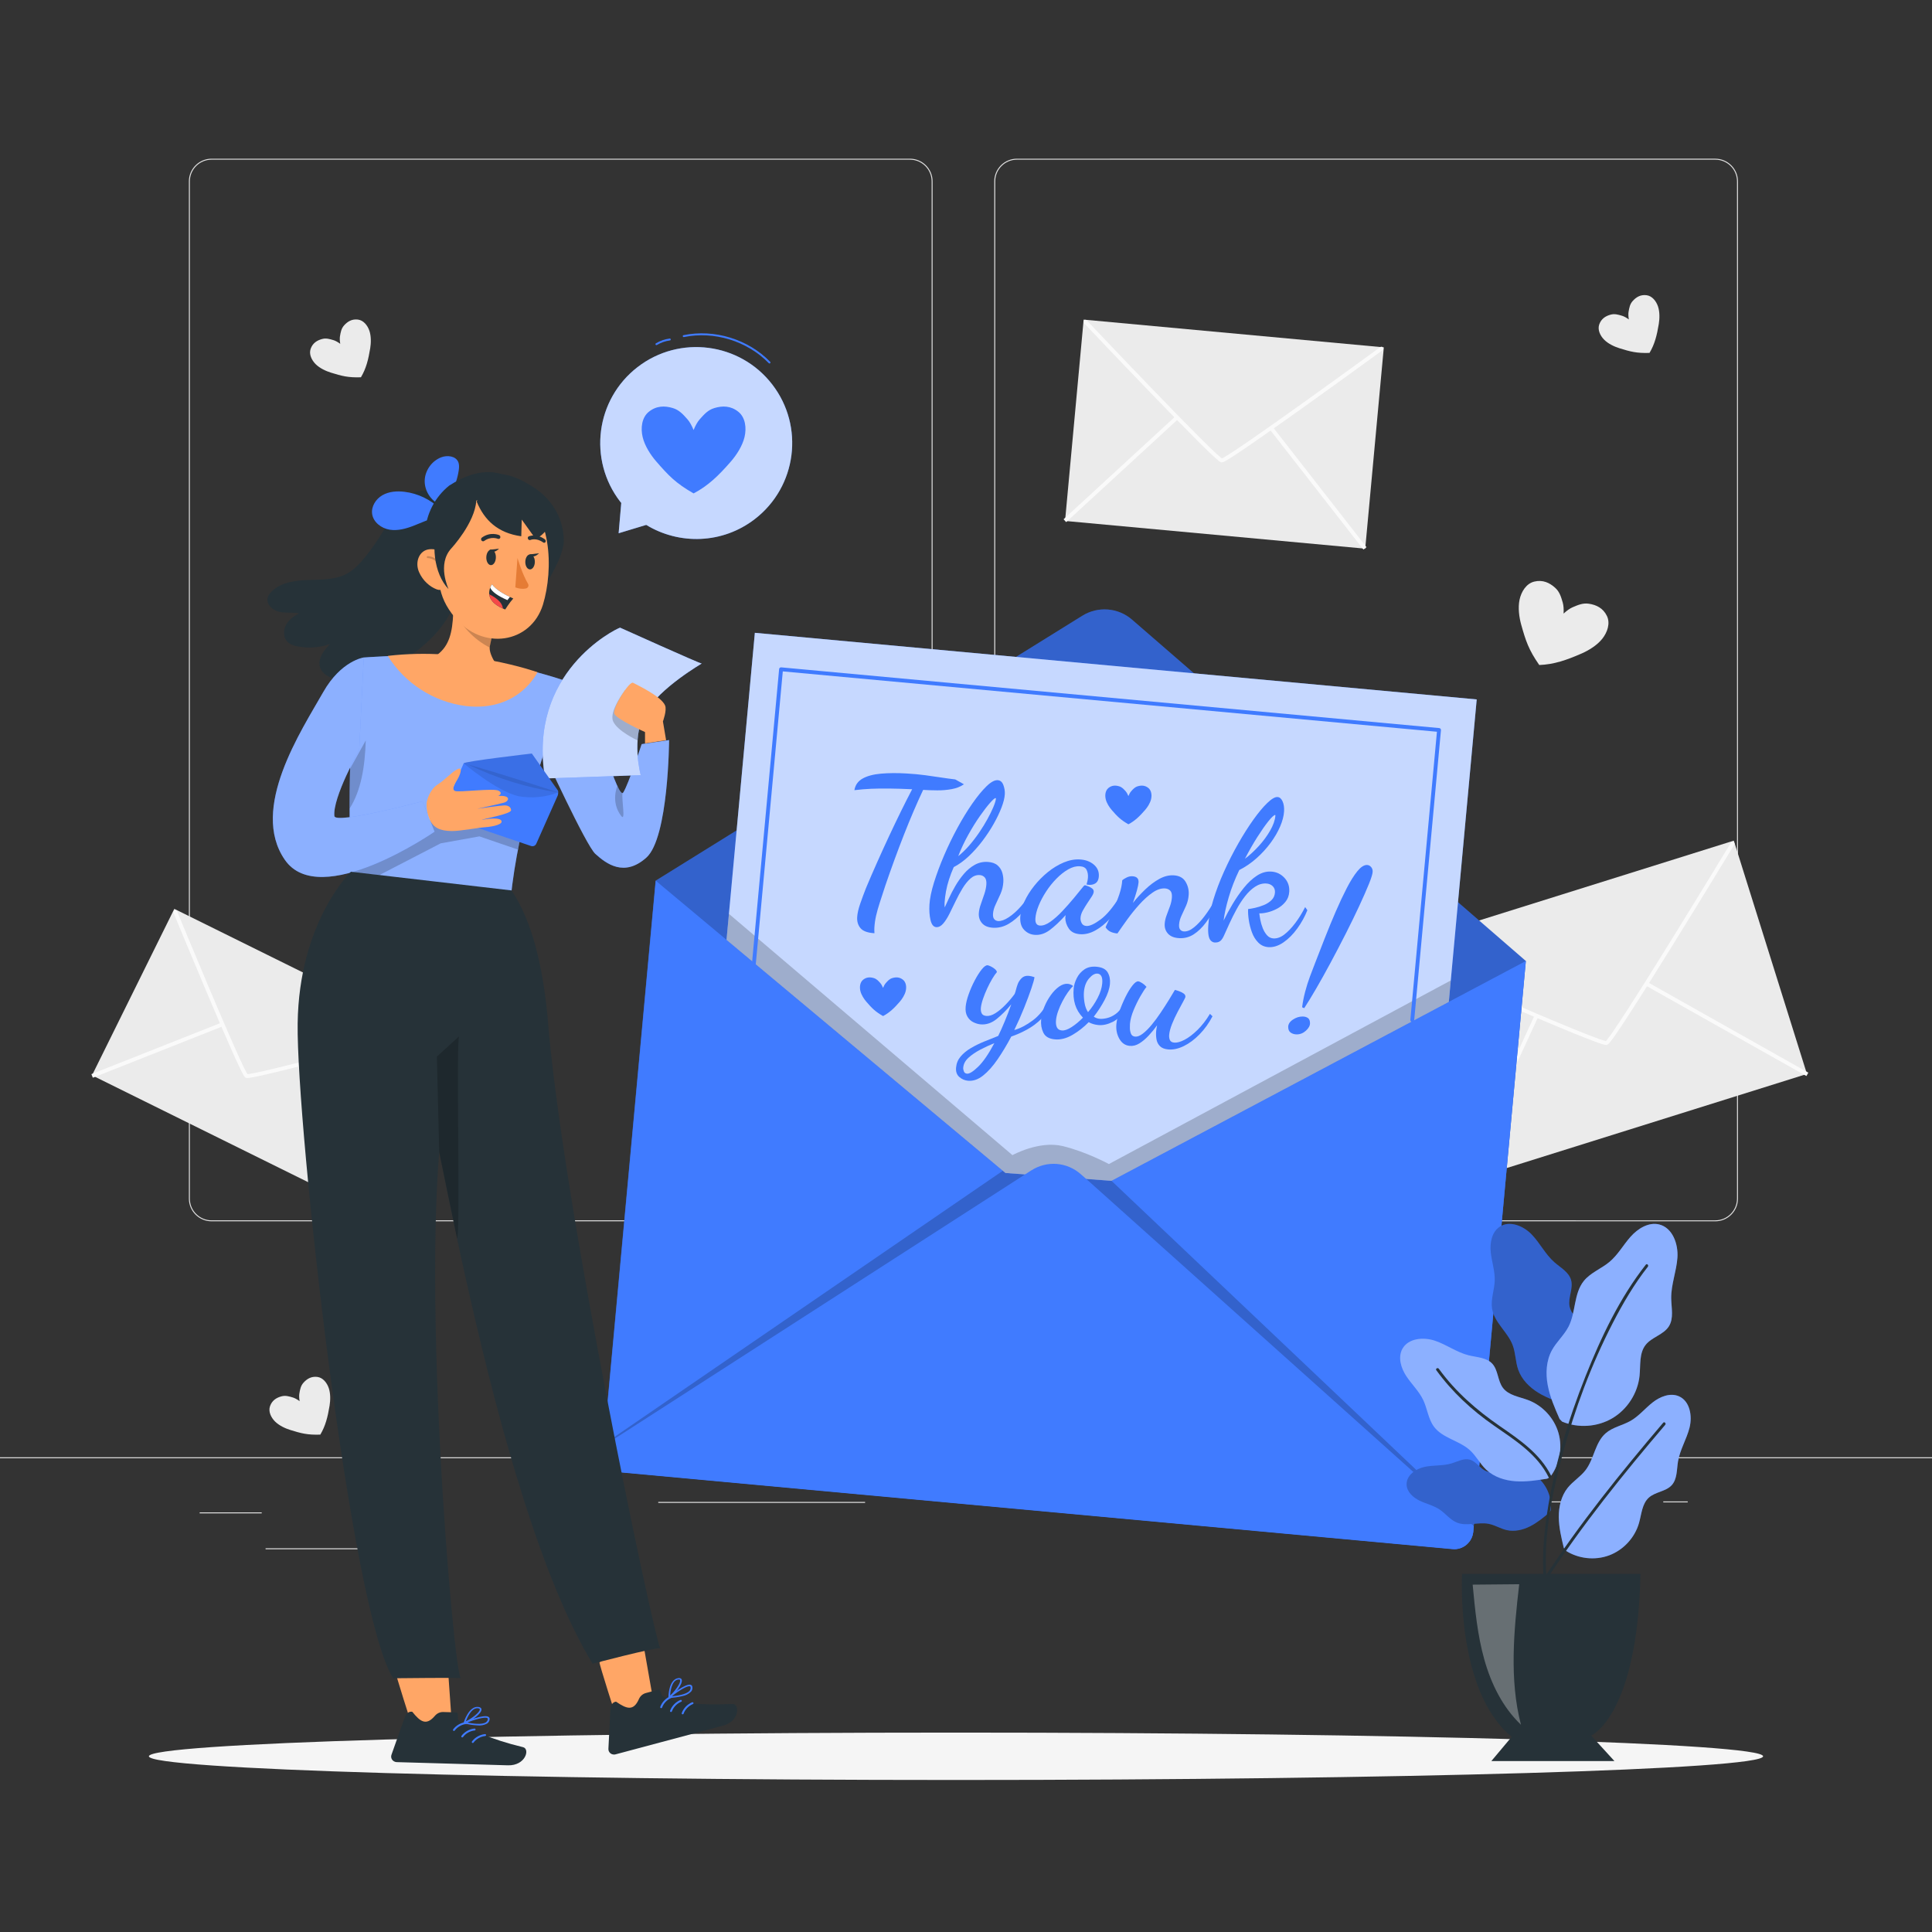 <?xml version="1.0" encoding="utf-8"?>
<!-- Generator: Adobe Illustrator 27.5.0, SVG Export Plug-In . SVG Version: 6.00 Build 0)  -->
<svg version="1.1" xmlns="http://www.w3.org/2000/svg" xmlns:xlink="http://www.w3.org/1999/xlink" x="0px" y="0px"
	 viewBox="0 0 500 500" style="enable-background:new 0 0 500 500;" xml:space="preserve">
<rect x="0" y="0" width="500" height="500" fill="#333333" stroke="none"/>
<g id="Background_complete">
	<g>
		<g>
			<g>
				<g>
					<g>
						<path style="fill:#E0E0E0;" d="M443.92,316.07H263.174c-3.232,0-5.862-2.63-5.862-5.862V46.935
							c0-3.232,2.63-5.862,5.862-5.862H443.92c3.232,0,5.862,2.629,5.862,5.862v263.273
							C449.783,313.44,447.153,316.07,443.92,316.07z M263.174,41.323c-3.095,0-5.612,2.518-5.612,5.612v263.273
							c0,3.095,2.518,5.612,5.612,5.612H443.92c3.095,0,5.612-2.518,5.612-5.612V46.935c0-3.094-2.518-5.612-5.612-5.612H263.174z"
							/>
					</g>
				</g>
				<g>
					<g>
						<path style="fill:#E0E0E0;" d="M235.493,316.07H54.746c-3.232,0-5.862-2.63-5.862-5.862V46.935
							c0-3.232,2.629-5.862,5.862-5.862h180.747c3.232,0,5.862,2.629,5.862,5.862v263.273
							C241.355,313.44,238.725,316.07,235.493,316.07z M54.746,41.323c-3.094,0-5.612,2.518-5.612,5.612v263.273
							c0,3.095,2.518,5.612,5.612,5.612h180.747c3.095,0,5.612-2.518,5.612-5.612V46.935c0-3.094-2.518-5.612-5.612-5.612H54.746z"
							/>
					</g>
				</g>
			</g>
			<g>
				<g>
					<rect x="0" y="377.14" style="fill:#E0E0E0;" width="500" height="0.25"/>
				</g>
			</g>
		</g>
		<rect x="51.672" y="391.404" style="fill:#E0E0E0;" width="16.06" height="0.25"/>
		<rect x="170.352" y="388.694" style="fill:#E0E0E0;" width="53.53" height="0.25"/>
		<rect x="68.732" y="400.694" style="fill:#E0E0E0;" width="36.25" height="0.25"/>
		<rect x="378.352" y="388.564" style="fill:#E0E0E0;" width="43.19" height="0.25"/>
		<rect x="430.452" y="388.564" style="fill:#E0E0E0;" width="6.33" height="0.25"/>
		<rect x="316.212" y="394.794" style="fill:#E0E0E0;" width="53.89" height="0.25"/>
	</g>
	<g>
		<path style="fill:#EBEBEB;" d="M69.884,363.905c0.52-1.476,1.651-2.183,2.965-2.535c1.025-0.274,1.91-0.016,2.98,0.31
			c0.496,0.151,1.124,0.503,1.714,0.939c-0.126-0.723-0.16-1.442-0.073-1.953c0.188-1.103,0.352-2.01,1.056-2.804
			c0.902-1.018,2.04-1.713,3.593-1.518c1.458,0.183,2.512,1.532,2.976,2.927c0.464,1.395,0.426,3.128,0.199,4.513
			c-0.477,2.905-1.051,5.236-2.399,7.495c-3.332,0.112-4.965-0.333-7.776-1.206c-1.341-0.416-2.907-1.158-3.947-2.197
			C70.131,366.837,69.396,365.292,69.884,363.905z"/>
	</g>
	<g>
		
			<rect x="366.077" y="230.299" transform="matrix(0.954 -0.299 0.299 0.954 -59.41 135.523)" style="fill:#EBEBEB;" width="94.365" height="63.294"/>
		<path style="fill:none;stroke:#FAFAFA;stroke-linecap:round;stroke-linejoin:round;stroke-miterlimit:10;" d="M359.621,246.295
			c0,0,54.448,24.165,56.139,23.636c1.691-0.53,32.629-51.575,32.629-51.575"/>
		<line style="fill:none;stroke:#FAFAFA;stroke-miterlimit:10;" x1="377.695" y1="306.251" x2="397.674" y2="262.838"/>
		<line style="fill:none;stroke:#FAFAFA;stroke-miterlimit:10;" x1="467.745" y1="278.041" x2="426.329" y2="254.72"/>
	</g>
	<g>
		
			<rect x="30.782" y="248.734" transform="matrix(0.896 0.443 -0.443 0.896 127.72 -1.291)" style="fill:#EBEBEB;" width="71.683" height="48.08"/>
		<path style="fill:none;stroke:#FAFAFA;stroke-linecap:round;stroke-linejoin:round;stroke-miterlimit:10;" d="M45.372,236.034
			c0,0,17.229,41.843,18.436,42.439c1.207,0.596,44.984-11.21,44.984-11.21"/>
		<line style="fill:none;stroke:#FAFAFA;stroke-miterlimit:10;" x1="23.841" y1="278.451" x2="57.594" y2="265.087"/>
		<line style="fill:none;stroke:#FAFAFA;stroke-miterlimit:10;" x1="88.108" y1="310.203" x2="77.594" y2="275.663"/>
	</g>
	<g>
		
			<rect x="277.827" y="86.131" transform="matrix(0.996 0.092 -0.092 0.996 11.656 -28.631)" style="fill:#EBEBEB;" width="77.995" height="52.313"/>
		<path style="fill:none;stroke:#FAFAFA;stroke-linecap:round;stroke-linejoin:round;stroke-miterlimit:10;" d="M280.901,83.267
			c0,0,33.83,35.772,35.288,35.907c1.458,0.135,41.312-28.943,41.312-28.943"/>
		<line style="fill:none;stroke:#FAFAFA;stroke-miterlimit:10;" x1="275.589" y1="134.751" x2="304.654" y2="108.004"/>
		<line style="fill:none;stroke:#FAFAFA;stroke-miterlimit:10;" x1="353.254" y1="141.917" x2="329.094" y2="110.939"/>
	</g>
	<g>
		<path style="fill:#EBEBEB;" d="M397.064,150.515c2.201-0.531,3.949,0.285,5.409,1.602c1.139,1.027,1.523,2.304,1.97,3.859
			c0.207,0.721,0.274,1.76,0.21,2.819c0.778-0.721,1.624-1.329,2.312-1.626c1.486-0.641,2.716-1.154,4.233-0.926
			c1.945,0.293,3.685,1.127,4.671,3.165c0.926,1.914,0.119,4.254-1.209,5.915c-1.328,1.661-3.459,2.979-5.319,3.794
			c-3.9,1.709-7.18,2.846-10.982,2.988c-2.758-3.955-3.504-6.285-4.658-10.384c-0.55-1.955-0.883-4.438-0.442-6.518
			C393.701,153.122,394.997,151.013,397.064,150.515z"/>
	</g>
	<g>
		<path style="fill:#EBEBEB;" d="M80.398,90.268c0.52-1.476,1.651-2.183,2.965-2.535c1.025-0.274,1.91-0.016,2.98,0.309
			c0.496,0.151,1.124,0.503,1.714,0.939c-0.126-0.723-0.16-1.442-0.073-1.953c0.187-1.103,0.352-2.01,1.056-2.804
			c0.902-1.018,2.04-1.713,3.593-1.518c1.459,0.183,2.512,1.532,2.976,2.927c0.464,1.396,0.426,3.127,0.199,4.513
			c-0.477,2.905-1.051,5.236-2.399,7.494c-3.332,0.112-4.965-0.333-7.776-1.206c-1.341-0.416-2.907-1.158-3.947-2.196
			C80.645,93.2,79.91,91.654,80.398,90.268z"/>
	</g>
	<g>
		<path style="fill:#EBEBEB;" d="M413.883,83.96c0.52-1.476,1.651-2.183,2.965-2.535c1.025-0.274,1.91-0.016,2.98,0.309
			c0.496,0.151,1.124,0.503,1.714,0.939c-0.126-0.723-0.16-1.442-0.073-1.953c0.188-1.103,0.352-2.01,1.056-2.804
			c0.902-1.018,2.04-1.713,3.593-1.518c1.458,0.183,2.512,1.532,2.976,2.927c0.464,1.395,0.427,3.127,0.199,4.513
			c-0.477,2.905-1.051,5.236-2.399,7.494c-3.332,0.112-4.965-0.333-7.776-1.206c-1.341-0.416-2.907-1.158-3.947-2.197
			C414.13,86.892,413.395,85.346,413.883,83.96z"/>
	</g>
</g>
<g id="Background_simple" style="display:none;">
	<g style="display:inline;">
		<path style="fill:#407BFF;" d="M131.083,201.915c-4.422-17.931-4.444-37.345,0.821-57.208
			c6.205-23.411,20.229-51.177,51.886-60.896c58.444-17.941,81.149,24.965,113.064-1.845c36.151-30.369,87.613-47.897,123.052-10.56
			c67.312,70.916-30.935,246.548-126.95,259.091C233.182,338.305,154.561,297.124,131.083,201.915z"/>
		<path style="opacity:0.9;fill:#FFFFFF;" d="M131.083,201.915c-4.422-17.931-4.444-37.345,0.821-57.208
			c6.205-23.411,20.229-51.177,51.886-60.896c58.444-17.941,81.149,24.965,113.064-1.845c36.151-30.369,87.613-47.897,123.052-10.56
			c67.312,70.916-30.935,246.548-126.95,259.091C233.182,338.305,154.561,297.124,131.083,201.915z"/>
	</g>
</g>
<g id="Shadow">
	<g>
		<g>
			<path style="fill:#F5F5F5;" d="M456.286,454.526c0,3.387-93.517,6.132-208.875,6.132s-208.875-2.745-208.875-6.132
				c0-3.387,93.516-6.132,208.875-6.132S456.286,451.139,456.286,454.526z"/>
		</g>
	</g>
</g>
<g id="Card">
	<g>
		<g id="freepik--Letter--inject-2">
			<path style="fill:#407BFF;" d="M375.929,400.859L160.47,380.98c-2.696-0.249-4.68-2.636-4.431-5.332l13.629-147.719
				L280.1,159.353c4.05-2.525,9.274-2.113,12.878,1.016l101.911,88.34l-13.632,147.756
				C380.99,399.145,378.611,401.107,375.929,400.859z"/>
			<path style="opacity:0.2;enable-background:new    ;" d="M375.929,400.859L160.47,380.98c-2.696-0.249-4.68-2.636-4.431-5.332
				l13.629-147.719L280.1,159.353c4.05-2.525,9.274-2.113,12.878,1.016l101.911,88.34l-13.632,147.756
				C380.99,399.145,378.611,401.107,375.929,400.859z"/>
			<path style="fill:#407BFF;" d="M394.889,248.709l-13.633,147.768c-0.251,2.474-2.314,4.367-4.8,4.406l-0.488-0.045
				l-215.495-19.882l-0.5-0.046c-2.426-0.504-4.095-2.739-3.889-5.208l13.633-147.768l89.82,75.065l4.91,4.145l7.883,6.598l9.433-5
				l5.878-3.15L394.889,248.709z"/>
			<path style="opacity:0.2;enable-background:new    ;" d="M381.434,394.549l-0.134,1.452c-0.153,2.613-2.231,4.702-4.843,4.87
				l-0.488-0.045l-215.495-19.882l-0.5-0.046c-2.527-0.653-4.174-3.083-3.846-5.672l0.135-1.464l103.275-70.775l4.91,4.145
				l7.883,6.598l9.433-5l5.878-3.15L381.434,394.549z"/>
			<g>
				<polygon style="fill:#407BFF;" points="374.949,259.285 287.641,305.592 260.226,303.568 188.025,243.234 195.356,163.773 
					382.171,181.009 				"/>
				<polygon style="opacity:0.7;fill:#FFFFFF;enable-background:new    ;" points="374.949,259.285 287.641,305.592 
					260.226,303.568 188.025,243.234 195.356,163.773 382.171,181.009 				"/>
			</g>
			<path style="opacity:0.2;enable-background:new    ;" d="M188.646,236.505l73.374,62.446c0,0,6.867-3.809,12.952-2.359
				c6.085,1.45,12.008,4.662,12.008,4.662l88.48-47.513l-0.512,5.545l-87.308,46.307l-27.415-2.024l-72.201-60.333L188.646,236.505z
				"/>
			<path style="fill:#407BFF;" d="M381.421,394.954l-0.127,1.375c-0.257,2.787-2.651,4.844-5.347,4.596l-215.459-19.879
				c-2.696-0.249-4.673-2.71-4.416-5.496l0.127-1.375l108.482-69.849l2.198-1.413c4.06-2.618,9.281-2.209,12.878,1.01l2.277,2.004
				L381.421,394.954z"/>
			<polyline style="fill:none;stroke:#407BFF;stroke-linecap:round;stroke-linejoin:round;stroke-miterlimit:10;" points="
				195.029,250.225 202.135,173.211 372.421,188.922 365.496,263.977 			"/>
		</g>
		<g>
			<path style="fill:#407BFF;" d="M226.304,241.518c-1.756-0.106-2.957-0.541-3.602-1.307c-0.646-0.764-0.933-1.715-0.865-2.851
				c0.06-0.999,0.33-2.184,0.811-3.556c0.479-1.37,0.965-2.681,1.455-3.93c0.887-2.125,1.842-4.331,2.861-6.62
				c1.02-2.288,2.055-4.56,3.107-6.813c1.051-2.252,2.088-4.419,3.113-6.501c1.024-2.081,1.985-3.976,2.883-5.685
				c-2.345-0.106-4.354-0.166-6.029-0.181c-1.676-0.015-3.198,0.007-4.566,0.062c-1.369,0.056-2.82,0.176-4.352,0.36
				c0.218-1.335,0.927-2.337,2.126-3.008c1.198-0.671,2.788-1.094,4.768-1.269c1.981-0.174,4.211-0.187,6.691-0.038
				c1.722,0.104,3.285,0.25,4.692,0.438c1.405,0.188,2.751,0.382,4.035,0.58c1.284,0.199,2.545,0.37,3.78,0.513
				c1.003,0.579,1.663,0.947,1.982,1.104c0.319,0.158,0.375,0.23,0.169,0.218c-0.83,0.571-1.848,0.969-3.053,1.189
				c-1.206,0.222-2.448,0.328-3.726,0.32c-1.279-0.007-2.504-0.047-3.674-0.118c-1.664,3.53-3.323,7.405-4.978,11.626
				c-1.654,4.222-3.258,8.602-4.809,13.139c-0.552,1.695-1.029,3.162-1.432,4.399c-0.403,1.237-0.722,2.367-0.956,3.39
				c-0.234,1.023-0.384,2.067-0.448,3.136c-0.01,0.172-0.014,0.37-0.01,0.596C226.279,240.937,226.289,241.206,226.304,241.518z"/>
			<path style="fill:#407BFF;" d="M242.317,239.942c-0.724-0.044-1.224-0.652-1.498-1.827c-0.275-1.175-0.368-2.502-0.279-3.983
				c0.098-1.618,0.489-3.53,1.175-5.736c0.685-2.205,1.551-4.529,2.597-6.972c1.046-2.443,2.2-4.827,3.464-7.154
				c1.263-2.326,2.548-4.426,3.853-6.301c1.306-1.874,2.527-3.364,3.666-4.472c1.137-1.105,2.103-1.635,2.896-1.588
				c0.688,0.042,1.182,0.46,1.479,1.256c0.297,0.795,0.423,1.589,0.375,2.381c-0.058,0.964-0.344,2.114-0.856,3.449
				c-0.512,1.335-1.194,2.754-2.044,4.257c-0.852,1.505-1.831,2.983-2.938,4.438c-1.108,1.455-2.285,2.767-3.53,3.936
				c-1.246,1.169-2.529,2.095-3.848,2.775c-0.479,1.077-0.89,2.15-1.231,3.219c-0.341,1.067-0.602,2.098-0.782,3.089
				c-0.181,0.992-0.298,1.936-0.352,2.831c-0.014,0.241-0.02,0.474-0.016,0.698c0.004,0.226,0.018,0.426,0.042,0.6
				c0.278-0.605,0.646-1.404,1.104-2.396c0.457-0.992,1.004-2.04,1.641-3.143c0.637-1.102,1.373-2.146,2.21-3.133
				c0.837-0.986,1.774-1.768,2.811-2.345c1.037-0.577,2.158-0.83,3.364-0.757c1.102,0.065,1.956,0.369,2.564,0.905
				c0.606,0.538,1.017,1.194,1.229,1.967c0.213,0.773,0.295,1.557,0.248,2.349c-0.064,1.068-0.307,2.081-0.728,3.041
				c-0.421,0.96-0.838,1.868-1.253,2.725c-0.414,0.857-0.646,1.681-0.693,2.473c-0.037,0.619,0.074,1.076,0.333,1.368
				c0.259,0.293,0.595,0.45,1.009,0.476c0.757,0.045,1.667-0.28,2.728-0.977c1.061-0.696,2.121-1.644,3.179-2.842
				c1.057-1.198,1.993-2.532,2.808-4.005l0.728,0.821c-0.861,1.678-1.868,3.189-3.02,4.537c-1.153,1.348-2.384,2.405-3.691,3.173
				c-1.309,0.769-2.669,1.11-4.081,1.025c-1.274-0.077-2.219-0.471-2.832-1.182c-0.613-0.711-0.891-1.565-0.83-2.565
				c0.043-0.723,0.221-1.516,0.531-2.378c0.312-0.863,0.615-1.743,0.912-2.642c0.295-0.897,0.466-1.726,0.512-2.483
				c0.05-0.826-0.096-1.423-0.437-1.789c-0.341-0.366-0.77-0.566-1.286-0.597c-0.861-0.052-1.657,0.246-2.388,0.894
				c-0.73,0.647-1.411,1.488-2.043,2.52c-0.633,1.034-1.226,2.13-1.78,3.29c-0.554,1.158-1.096,2.267-1.626,3.323
				c-0.53,1.057-1.074,1.906-1.631,2.546C243.525,239.677,242.937,239.979,242.317,239.942z M247.986,221.566
				c0.942-0.737,1.878-1.641,2.807-2.708c0.927-1.067,1.799-2.199,2.615-3.395c0.815-1.195,1.533-2.361,2.155-3.5
				c0.621-1.137,1.123-2.161,1.507-3.071c0.383-0.91,0.607-1.623,0.674-2.137c0.004-0.069-0.002-0.121-0.017-0.157
				c-0.017-0.035-0.041-0.054-0.075-0.056c-0.206-0.013-0.681,0.399-1.422,1.236c-0.742,0.836-1.614,1.969-2.616,3.394
				c-1.001,1.426-2.006,3.042-3.013,4.849C249.593,217.826,248.722,219.675,247.986,221.566z"/>
			<path style="fill:#407BFF;" d="M267.86,241.947c-1.104-0.066-2.037-0.495-2.801-1.283c-0.764-0.79-1.103-1.925-1.014-3.406
				c0.075-1.239,0.432-2.548,1.066-3.928c0.636-1.379,1.477-2.728,2.525-4.047c1.047-1.319,2.225-2.511,3.533-3.572
				c1.309-1.063,2.681-1.896,4.117-2.5c1.436-0.605,2.843-0.866,4.221-0.783c1.446,0.088,2.638,0.53,3.575,1.33
				c0.936,0.8,1.369,1.803,1.296,3.008c-0.056,0.93-0.388,1.566-0.996,1.91c-0.608,0.344-1.34,0.421-2.191,0.231
				c0.085-0.271,0.164-0.568,0.235-0.893c0.071-0.324,0.116-0.642,0.135-0.951c0.044-0.724-0.073-1.369-0.35-1.939
				c-0.277-0.569-0.863-0.882-1.759-0.936c-0.965-0.059-1.966,0.211-3.004,0.804c-1.038,0.595-2.054,1.398-3.048,2.409
				c-0.994,1.012-1.892,2.134-2.691,3.363c-0.801,1.231-1.444,2.454-1.933,3.669c-0.486,1.215-0.76,2.305-0.818,3.269
				c-0.07,1.171,0.324,1.782,1.186,1.834c0.792,0.048,1.685-0.278,2.678-0.979c0.992-0.699,2.016-1.605,3.067-2.718
				c1.052-1.112,2.061-2.252,3.031-3.422c0.969-1.167,1.809-2.197,2.52-3.088c0.147-0.164,0.273-0.243,0.377-0.237
				c0.17,0.046,0.44,0.14,0.813,0.283c0.371,0.144,0.706,0.327,1.004,0.553c0.297,0.226,0.435,0.511,0.415,0.855
				c-0.022,0.345-0.202,0.774-0.545,1.289c-0.342,0.517-0.723,1.09-1.14,1.72c-0.419,0.633-0.803,1.266-1.152,1.901
				c-0.349,0.636-0.542,1.264-0.579,1.884c-0.027,0.448,0.075,0.894,0.308,1.34c0.232,0.447,0.641,0.687,1.227,0.723
				c0.86,0.052,2.078-0.505,3.651-1.673c1.574-1.166,3.222-3.132,4.943-5.898l0.777,0.877c-0.904,1.811-1.977,3.39-3.214,4.731
				c-1.24,1.344-2.521,2.382-3.844,3.113c-1.322,0.731-2.621,1.061-3.896,0.983c-1.377-0.083-2.368-0.565-2.972-1.449
				c-0.603-0.883-0.91-1.825-0.918-2.829c0.006-0.104,0.021-0.214,0.046-0.334c0.025-0.119,0.04-0.232,0.046-0.334
				c-1.519,1.671-2.893,2.962-4.122,3.873C270.438,241.61,269.168,242.026,267.86,241.947z"/>
			<path style="fill:#407BFF;" d="M305.139,242.792c-1.274-0.077-2.227-0.464-2.859-1.157c-0.632-0.694-0.918-1.541-0.858-2.541
				c0.044-0.723,0.21-1.465,0.497-2.225c0.287-0.761,0.577-1.538,0.866-2.333c0.289-0.794,0.458-1.57,0.504-2.329
				c0.05-0.826-0.105-1.406-0.466-1.738c-0.361-0.333-0.799-0.515-1.315-0.546c-1.033-0.063-2.118,0.305-3.254,1.1
				c-1.138,0.796-2.261,1.809-3.372,3.037c-1.111,1.23-2.157,2.523-3.138,3.881c-0.98,1.359-1.831,2.569-2.552,3.632
				c-0.62-0.037-1.199-0.176-1.737-0.416c-0.538-0.239-0.981-0.629-1.33-1.169c0.046-0.17,0.274-0.683,0.689-1.54
				c0.415-0.856,0.885-1.898,1.407-3.129c0.523-1.23,1.007-2.506,1.449-3.828c0.442-1.321,0.698-2.55,0.767-3.686
				c0.255-0.226,0.632-0.462,1.132-0.709c0.498-0.247,1.006-0.354,1.522-0.323c1.103,0.066,1.623,0.599,1.564,1.598
				c-0.027,0.447-0.174,1.156-0.439,2.125c-0.266,0.97-0.607,2.029-1.022,3.179c0.973-1.22,2.045-2.391,3.22-3.513
				c1.173-1.122,2.385-2.025,3.637-2.711c1.251-0.684,2.496-0.99,3.736-0.915c1.411,0.085,2.424,0.638,3.037,1.66
				c0.611,1.022,0.882,2.137,0.81,3.342c-0.063,1.032-0.294,1.996-0.692,2.887c-0.4,0.893-0.787,1.733-1.163,2.523
				c-0.376,0.789-0.588,1.58-0.636,2.372c-0.035,0.586,0.068,1.015,0.311,1.289c0.242,0.273,0.553,0.422,0.933,0.445
				c0.826,0.05,1.703-0.304,2.63-1.061c0.928-0.756,1.832-1.722,2.715-2.895c0.883-1.174,1.672-2.362,2.366-3.565l0.735,0.718
				c-0.825,1.645-1.728,3.129-2.705,4.452c-0.98,1.324-2.044,2.357-3.194,3.1C307.78,242.544,306.517,242.874,305.139,242.792z"/>
			<path style="fill:#407BFF;" d="M328.278,245.119c-1.033-0.063-1.909-0.452-2.626-1.17c-0.717-0.717-1.268-1.605-1.654-2.666
				c-0.386-1.06-0.658-2.13-0.817-3.211c-0.16-1.081-0.216-2.019-0.168-2.811c0.451-0.042,1.046-0.145,1.781-0.308
				c0.735-0.163,1.493-0.403,2.273-0.719c0.778-0.316,1.444-0.742,1.995-1.279c0.551-0.537,0.85-1.202,0.897-1.994
				c0.039-0.654-0.153-1.193-0.577-1.616c-0.424-0.422-0.98-0.655-1.669-0.697c-0.999-0.06-1.966,0.219-2.901,0.837
				c-0.936,0.617-1.808,1.446-2.612,2.487c-0.807,1.04-1.54,2.172-2.2,3.393c-0.662,1.222-1.251,2.396-1.769,3.523
				c-0.517,1.127-0.956,2.094-1.315,2.901c-0.363,0.877-0.735,1.46-1.116,1.748c-0.38,0.288-0.863,0.414-1.448,0.379
				c-0.345-0.021-0.664-0.169-0.958-0.446c-0.295-0.277-0.501-0.73-0.618-1.359c-0.118-0.629-0.146-1.461-0.083-2.494
				c0.12-1.997,0.546-4.21,1.28-6.638c0.734-2.426,1.67-4.902,2.807-7.426c1.137-2.524,2.362-4.939,3.677-7.244
				c1.313-2.307,2.623-4.37,3.924-6.193c1.303-1.822,2.505-3.262,3.605-4.319c1.1-1.057,1.978-1.566,2.632-1.526
				c0.551,0.033,0.986,0.405,1.307,1.115c0.32,0.711,0.449,1.582,0.388,2.615c-0.071,1.172-0.408,2.465-1.012,3.88
				c-0.605,1.415-1.424,2.826-2.458,4.233c-1.036,1.407-2.238,2.726-3.609,3.956c-1.37,1.232-2.876,2.264-4.516,3.099
				c-1.146,2.386-2.057,4.732-2.73,7.042c-0.676,2.311-1.116,4.323-1.323,6.039c0.67-1.377,1.447-2.809,2.333-4.293
				c0.884-1.484,1.858-2.887,2.923-4.205c1.065-1.318,2.191-2.365,3.378-3.141c1.188-0.775,2.418-1.125,3.692-1.048
				c1.343,0.08,2.478,0.615,3.403,1.604c0.925,0.989,1.346,2.189,1.261,3.602c-0.063,1.033-0.401,1.92-1.017,2.661
				c-0.614,0.74-1.342,1.328-2.18,1.761c-0.839,0.435-1.67,0.747-2.493,0.938c-0.824,0.192-1.513,0.273-2.063,0.239
				c0.044,0.417,0.131,0.975,0.262,1.675c0.131,0.699,0.338,1.412,0.623,2.137c0.285,0.726,0.653,1.345,1.107,1.855
				c0.452,0.512,1.006,0.787,1.661,0.826c0.93,0.056,1.865-0.276,2.808-0.997c0.942-0.722,1.883-1.701,2.821-2.941
				c0.939-1.239,1.801-2.631,2.585-4.174l0.573,0.813c-0.653,1.654-1.526,3.235-2.619,4.742c-1.094,1.507-2.288,2.706-3.586,3.595
				C330.838,244.788,329.552,245.195,328.278,245.119z M322.189,222.249c1.23-0.928,2.429-2.031,3.595-3.309
				c1.166-1.278,2.145-2.61,2.938-3.998c0.791-1.386,1.238-2.646,1.342-3.781c0.007-0.104-0.006-0.19-0.036-0.261
				c-0.349,0.048-0.943,0.6-1.784,1.655c-0.842,1.056-1.798,2.424-2.866,4.104C324.308,218.342,323.246,220.206,322.189,222.249z"/>
		</g>
		<g>
			<path style="fill:#407BFF;" d="M250.515,279.694c-0.851-0.079-1.604-0.405-2.255-0.98c-0.65-0.576-0.927-1.393-0.83-2.448
				c0.101-1.09,0.498-2.041,1.191-2.853c0.692-0.813,1.566-1.53,2.621-2.155c1.053-0.624,2.196-1.189,3.428-1.693
				c1.232-0.505,2.454-0.993,3.665-1.466c0.507-1.018,1.067-2.272,1.686-3.761c0.619-1.489,1.184-2.965,1.698-4.43
				c-1.201,1.47-2.461,2.736-3.777,3.8c-1.318,1.064-2.71,1.527-4.174,1.393c-0.613-0.057-1.24-0.243-1.882-0.56
				c-0.641-0.317-1.153-0.81-1.538-1.482c-0.385-0.67-0.53-1.518-0.435-2.539c0.085-0.92,0.346-1.995,0.786-3.226
				c0.44-1.23,0.961-2.419,1.565-3.566c0.604-1.146,1.207-2.096,1.81-2.848c0.602-0.751,1.107-1.107,1.516-1.07
				c0.171,0.016,0.436,0.109,0.8,0.279c0.361,0.172,0.711,0.393,1.047,0.664c0.334,0.271,0.523,0.546,0.566,0.825
				c-0.343,0.38-0.739,0.945-1.187,1.694c-0.447,0.75-0.885,1.585-1.313,2.507c-0.429,0.923-0.797,1.834-1.102,2.732
				c-0.307,0.899-0.49,1.674-0.551,2.32c-0.05,0.546,0.018,1.016,0.206,1.41c0.187,0.395,0.587,0.621,1.2,0.678
				c0.715,0.066,1.501-0.171,2.359-0.71c0.855-0.539,1.722-1.258,2.594-2.157c0.874-0.897,1.664-1.83,2.372-2.796
				c0.131-0.297,0.25-0.672,0.361-1.126c0.11-0.454,0.257-0.93,0.441-1.428c0.185-0.532,0.516-1.043,0.991-1.532
				c0.475-0.488,1.103-0.697,1.887-0.625c0.238,0.022,0.467,0.061,0.685,0.115c0.218,0.055,0.478,0.131,0.778,0.227
				c-0.048,0.51-0.318,1.491-0.812,2.939c-0.494,1.449-1.121,3.126-1.882,5.032c-0.761,1.905-1.605,3.811-2.537,5.718
				c1.552-0.44,3.158-1.28,4.819-2.52c1.659-1.237,3.078-3.021,4.256-5.353l0.761,0.689c-0.668,1.656-1.579,3.059-2.733,4.205
				c-1.153,1.148-2.418,2.097-3.792,2.846c-1.376,0.749-2.736,1.354-4.084,1.813c-1.123,2.129-2.302,4.091-3.532,5.884
				c-1.231,1.794-2.485,3.198-3.764,4.214C253.147,279.37,251.845,279.816,250.515,279.694z M250.271,277.868
				c0.612,0.057,1.571-0.542,2.872-1.797c1.3-1.254,2.699-3.289,4.196-6.106c-1.249,0.504-2.47,1.069-3.661,1.698
				c-1.191,0.628-2.2,1.317-3.024,2.066c-0.826,0.748-1.281,1.599-1.37,2.553c-0.028,0.308,0.027,0.638,0.167,0.995
				C249.588,277.633,249.862,277.83,250.271,277.868z"/>
			<path style="fill:#407BFF;" d="M272.994,268.987c-1.5-0.139-2.493-0.72-2.984-1.743c-0.488-1.025-0.677-2.15-0.564-3.377
				c0.101-1.09,0.373-2.181,0.817-3.274c0.443-1.093,1-2.105,1.672-3.04c0.67-0.935,1.391-1.676,2.163-2.223
				c0.772-0.548,1.533-0.787,2.283-0.718c0.204,0.019,0.447,0.085,0.729,0.196c0.28,0.112,0.482,0.243,0.607,0.391
				c-0.413,0.375-0.867,0.917-1.361,1.627c-0.496,0.71-0.961,1.483-1.399,2.319c-0.438,0.835-0.808,1.678-1.108,2.525
				c-0.304,0.848-0.486,1.63-0.553,2.346c-0.072,0.784,0.008,1.409,0.24,1.877c0.23,0.469,0.653,0.73,1.268,0.787
				c0.681,0.063,1.522-0.229,2.527-0.874c1.004-0.646,1.982-1.458,2.932-2.437c-0.973-1.017-1.65-2.152-2.031-3.407
				c-0.383-1.255-0.503-2.649-0.361-4.183c0.079-0.851,0.349-1.737,0.811-2.656c0.463-0.919,1.115-1.666,1.959-2.241
				c0.843-0.574,1.895-0.805,3.156-0.689c1.431,0.132,2.39,0.625,2.878,1.476c0.489,0.854,0.682,1.841,0.577,2.965
				c-0.116,1.261-0.58,2.652-1.391,4.176c-0.81,1.523-1.741,2.956-2.793,4.303c0.451,0.317,0.966,0.501,1.546,0.555
				c0.511,0.048,1.136-0.016,1.873-0.188c0.738-0.172,1.465-0.509,2.181-1.01c0.717-0.501,1.32-1.192,1.816-2.074l0.76,0.688
				c-0.869,1.604-1.962,2.73-3.274,3.382c-1.315,0.652-2.552,0.925-3.709,0.817c-0.444-0.04-0.883-0.123-1.317-0.25
				c-0.436-0.125-0.832-0.291-1.19-0.496c-1.291,1.324-2.708,2.43-4.248,3.318C275.961,268.746,274.458,269.122,272.994,268.987z
				 M281.579,261.946c0.962-1.114,1.788-2.335,2.477-3.663c0.689-1.327,1.088-2.57,1.195-3.729c0.078-0.852,0.008-1.485-0.212-1.9
				c-0.22-0.415-0.551-0.644-0.993-0.685c-0.682-0.063-1.406,0.343-2.173,1.217c-0.768,0.874-1.219,2.026-1.35,3.457
				c-0.075,0.818-0.031,1.741,0.131,2.77C280.816,260.441,281.126,261.286,281.579,261.946z"/>
			<path style="fill:#407BFF;" d="M292.369,270.672c-1.159-0.107-2.055-0.723-2.689-1.846c-0.635-1.123-0.888-2.383-0.759-3.78
				c0.088-0.954,0.353-2.063,0.796-3.328c0.443-1.265,0.96-2.496,1.553-3.696c0.591-1.199,1.189-2.184,1.793-2.952
				c0.602-0.769,1.108-1.135,1.519-1.097c0.237,0.021,0.576,0.174,1.014,0.454c0.439,0.281,0.811,0.608,1.121,0.979
				c-0.426,0.511-0.956,1.321-1.59,2.43c-0.636,1.11-1.217,2.302-1.747,3.576c-0.529,1.273-0.846,2.456-0.946,3.545
				c-0.016,0.171-0.022,0.522-0.02,1.055c0.002,0.534,0.094,1.032,0.274,1.495c0.18,0.463,0.544,0.72,1.088,0.77
				c0.58,0.054,1.238-0.203,1.979-0.771c0.739-0.567,1.505-1.33,2.298-2.287c0.793-0.958,1.568-2.003,2.325-3.136
				c0.757-1.133,1.459-2.218,2.104-3.259c0.646-1.039,1.173-1.919,1.583-2.637c0.27,0.06,0.629,0.17,1.078,0.331
				c0.448,0.162,0.842,0.361,1.182,0.599c0.339,0.237,0.49,0.544,0.456,0.918c-0.01,0.103-0.211,0.514-0.604,1.233
				c-0.394,0.72-0.86,1.587-1.4,2.602c-0.54,1.017-1.022,2.054-1.446,3.113c-0.424,1.061-0.674,1.999-0.749,2.817
				c-0.048,0.511,0.015,0.964,0.184,1.356c0.17,0.395,0.545,0.617,1.124,0.671c0.715,0.066,1.605-0.179,2.67-0.733
				c1.064-0.554,2.182-1.403,3.353-2.55c1.17-1.146,2.243-2.533,3.218-4.161l0.663,0.628c-0.92,1.771-2.033,3.325-3.342,4.665
				c-1.308,1.34-2.674,2.355-4.095,3.049c-1.422,0.693-2.763,0.982-4.022,0.866c-0.954-0.088-1.666-0.369-2.138-0.842
				c-0.472-0.474-0.771-1.059-0.895-1.757c-0.125-0.699-0.154-1.406-0.088-2.122c0.021-0.238,0.053-0.492,0.096-0.764
				c0.042-0.271,0.092-0.523,0.147-0.759c-0.671,0.935-1.397,1.821-2.179,2.659c-0.781,0.838-1.581,1.511-2.4,2.02
				C294.058,270.536,293.221,270.751,292.369,270.672z"/>
		</g>
		<g>
			<path style="fill:#407BFF;" d="M335.606,267.698c-0.6,0-1.122-0.15-1.561-0.45c-0.44-0.301-0.661-0.79-0.661-1.472
				c0-0.721,0.401-1.352,1.201-1.892c0.801-0.541,1.642-0.812,2.522-0.812c0.561,0,1.022,0.131,1.382,0.391
				c0.36,0.261,0.541,0.711,0.541,1.352c0,0.641-0.352,1.282-1.052,1.922C337.277,267.377,336.486,267.698,335.606,267.698z
				 M340.291,249.38c0.801-2.082,1.661-4.295,2.583-6.637c0.92-2.343,1.861-4.625,2.822-6.848c0.961-2.222,1.912-4.243,2.854-6.066
				c0.94-1.821,1.852-3.273,2.732-4.355c0.881-1.081,1.701-1.621,2.463-1.621c0.399,0,0.751,0.16,1.051,0.48
				c0.301,0.321,0.45,0.721,0.45,1.201c0,0.562-0.32,1.632-0.961,3.213c-0.641,1.583-1.482,3.494-2.522,5.736
				c-1.042,2.243-2.202,4.625-3.483,7.147c-1.282,2.523-2.583,5.015-3.904,7.478c-1.321,2.461-2.582,4.724-3.783,6.787
				c-1.201,2.063-2.223,3.733-3.064,5.015c-0.12-0.039-0.221-0.079-0.301-0.12c-0.08-0.039-0.16-0.079-0.24-0.12
				c0.16-1.281,0.421-2.612,0.781-3.994c0.36-1.381,0.78-2.712,1.262-3.994C339.511,251.402,339.931,250.301,340.291,249.38z"/>
		</g>
		<g>
			<path style="fill:#407BFF;" d="M223.376,253.554c0.874-0.704,1.831-0.71,2.764-0.429c0.729,0.219,1.171,0.71,1.701,1.312
				c0.246,0.279,0.496,0.731,0.692,1.219c0.196-0.488,0.446-0.94,0.692-1.219c0.53-0.602,0.973-1.093,1.701-1.312
				c0.934-0.281,1.891-0.276,2.764,0.429c0.821,0.661,0.955,1.882,0.712,2.908c-0.243,1.026-0.919,2.069-1.58,2.828
				c-1.386,1.593-2.615,2.798-4.289,3.667c-2.075-1.188-2.903-2.075-4.289-3.667c-0.661-0.759-1.337-1.802-1.58-2.828
				C222.421,255.435,222.555,254.215,223.376,253.554z"/>
		</g>
		<g>
			<path style="fill:#407BFF;" d="M286.873,203.922c0.874-0.704,1.831-0.709,2.764-0.429c0.729,0.219,1.171,0.71,1.701,1.312
				c0.246,0.279,0.496,0.731,0.692,1.219c0.196-0.488,0.446-0.94,0.692-1.219c0.53-0.602,0.973-1.093,1.701-1.312
				c0.934-0.281,1.891-0.276,2.764,0.429c0.821,0.661,0.955,1.882,0.712,2.908c-0.243,1.026-0.919,2.069-1.58,2.828
				c-1.386,1.593-2.615,2.798-4.289,3.667c-2.075-1.188-2.903-2.075-4.289-3.667c-0.661-0.76-1.337-1.802-1.58-2.828
				C285.918,205.803,286.053,204.583,286.873,203.922z"/>
		</g>
	</g>
</g>
<g id="Plant">
	<g>
		<g>
			<path style="fill:#407BFF;" d="M404.714,400.604c-0.635-2.624-1.273-5.276-1.297-7.976c-0.024-2.7,0.622-5.491,2.312-7.596
				c1.359-1.693,3.306-2.847,4.623-4.573c2.209-2.895,2.444-7.117,5.182-9.518c1.827-1.603,4.389-2.033,6.495-3.246
				c2.135-1.23,3.72-3.213,5.656-4.736c1.936-1.523,4.594-2.593,6.845-1.589c2.827,1.261,3.479,5.088,2.724,8.09
				c-0.755,3.002-2.485,5.72-2.99,8.773c-0.35,2.117-0.176,4.527-1.617,6.118c-1.519,1.678-4.226,1.709-5.913,3.217
				c-1.793,1.602-1.904,4.301-2.567,6.612c-1.082,3.774-4.03,6.963-7.707,8.339c-3.677,1.376-7.994,0.904-11.288-1.233"/>
		</g>
		<g style="opacity:0.4;enable-background:new    ;">
			<path style="fill:#FFFFFF;" d="M404.714,400.604c-0.635-2.624-1.273-5.276-1.297-7.976c-0.024-2.7,0.622-5.491,2.312-7.596
				c1.359-1.693,3.306-2.847,4.623-4.573c2.209-2.895,2.444-7.117,5.182-9.518c1.827-1.603,4.389-2.033,6.495-3.246
				c2.135-1.23,3.72-3.213,5.656-4.736c1.936-1.523,4.594-2.593,6.845-1.589c2.827,1.261,3.479,5.088,2.724,8.09
				c-0.755,3.002-2.485,5.72-2.99,8.773c-0.35,2.117-0.176,4.527-1.617,6.118c-1.519,1.678-4.226,1.709-5.913,3.217
				c-1.793,1.602-1.904,4.301-2.567,6.612c-1.082,3.774-4.03,6.963-7.707,8.339c-3.677,1.376-7.994,0.904-11.288-1.233"/>
		</g>
		<g>
			<g>
				<path style="fill:#407BFF;" d="M405.584,363.568c-2.562-0.851-5.15-1.713-7.453-3.122c-2.303-1.409-4.329-3.435-5.22-5.984
					c-0.717-2.049-0.665-4.312-1.432-6.343c-1.286-3.407-4.744-5.841-5.331-9.435c-0.392-2.398,0.6-4.8,0.686-7.228
					c0.087-2.462-0.756-4.857-1.023-7.306c-0.267-2.449,0.233-5.27,2.276-6.647c2.567-1.73,6.158-0.258,8.305,1.972
					c2.147,2.23,3.537,5.136,5.86,7.181c1.611,1.418,3.747,2.546,4.334,4.611c0.619,2.177-0.788,4.49-0.402,6.72
					c0.41,2.369,2.641,3.893,4.25,5.679c2.629,2.916,3.773,7.105,2.993,10.953c-0.78,3.848-3.465,7.26-7.022,8.923"/>
			</g>
			<g style="opacity:0.2;enable-background:new    ;">
				<path d="M405.584,363.568c-2.562-0.851-5.15-1.713-7.453-3.122c-2.303-1.409-4.329-3.435-5.22-5.984
					c-0.717-2.049-0.665-4.312-1.432-6.343c-1.286-3.407-4.744-5.841-5.331-9.435c-0.392-2.398,0.6-4.8,0.686-7.228
					c0.087-2.462-0.756-4.857-1.023-7.306c-0.267-2.449,0.233-5.27,2.276-6.647c2.567-1.73,6.158-0.258,8.305,1.972
					c2.147,2.23,3.537,5.136,5.86,7.181c1.611,1.418,3.747,2.546,4.334,4.611c0.619,2.177-0.788,4.49-0.402,6.72
					c0.41,2.369,2.641,3.893,4.25,5.679c2.629,2.916,3.773,7.105,2.993,10.953c-0.78,3.848-3.465,7.26-7.022,8.923"/>
			</g>
		</g>
		<g>
			<g>
				<path style="fill:#407BFF;" d="M400.998,391.433c-1.585,1.321-3.188,2.655-5.032,3.582c-1.843,0.928-3.976,1.428-5.99,0.979
					c-1.62-0.361-3.069-1.306-4.697-1.626c-2.731-0.538-5.706,0.727-8.277-0.34c-1.716-0.712-2.876-2.324-4.418-3.358
					c-1.564-1.049-3.459-1.466-5.158-2.28c-1.698-0.813-3.329-2.275-3.4-4.157c-0.09-2.364,2.315-4.104,4.628-4.6
					c2.313-0.496,4.761-0.227,7.026-0.912c1.57-0.475,3.164-1.407,4.741-0.957c1.663,0.475,2.599,2.321,4.203,2.969
					c1.704,0.688,3.593-0.146,5.401-0.472c2.953-0.532,6.136,0.413,8.321,2.47c2.185,2.057,3.319,5.177,2.966,8.157"/>
			</g>
			<g style="opacity:0.2;enable-background:new    ;">
				<path d="M400.998,391.433c-1.585,1.321-3.188,2.655-5.032,3.582c-1.843,0.928-3.976,1.428-5.99,0.979
					c-1.62-0.361-3.069-1.306-4.697-1.626c-2.731-0.538-5.706,0.727-8.277-0.34c-1.716-0.712-2.876-2.324-4.418-3.358
					c-1.564-1.049-3.459-1.466-5.158-2.28c-1.698-0.813-3.329-2.275-3.4-4.157c-0.09-2.364,2.315-4.104,4.628-4.6
					c2.313-0.496,4.761-0.227,7.026-0.912c1.57-0.475,3.164-1.407,4.741-0.957c1.663,0.475,2.599,2.321,4.203,2.969
					c1.704,0.688,3.593-0.146,5.401-0.472c2.953-0.532,6.136,0.413,8.321,2.47c2.185,2.057,3.319,5.177,2.966,8.157"/>
			</g>
		</g>
		<g>
			<path style="fill:#407BFF;" d="M400.421,382.68c-2.724,0.43-5.477,0.862-8.228,0.665c-2.751-0.198-5.54-1.085-7.545-2.979
				c-1.612-1.524-2.627-3.601-4.276-5.084c-2.766-2.488-7.046-3.074-9.266-6.059c-1.481-1.992-1.708-4.637-2.77-6.881
				c-1.076-2.275-2.966-4.052-4.357-6.149c-1.392-2.097-2.262-4.892-1.055-7.1c1.517-2.774,5.467-3.124,8.462-2.109
				c2.995,1.015,5.62,3.001,8.688,3.766c2.127,0.531,4.595,0.552,6.096,2.15c1.583,1.685,1.392,4.444,2.789,6.286
				c1.484,1.957,4.223,2.293,6.522,3.158c3.754,1.413,6.759,4.676,7.857,8.534c1.098,3.858,0.263,8.215-2.184,11.392"/>
		</g>
		<g style="opacity:0.4;enable-background:new    ;">
			<path style="fill:#FFFFFF;" d="M400.421,382.68c-2.724,0.43-5.477,0.862-8.228,0.665c-2.751-0.198-5.54-1.085-7.545-2.979
				c-1.612-1.524-2.627-3.601-4.276-5.084c-2.766-2.488-7.046-3.074-9.266-6.059c-1.481-1.992-1.708-4.637-2.77-6.881
				c-1.076-2.275-2.966-4.052-4.357-6.149c-1.392-2.097-2.262-4.892-1.055-7.1c1.517-2.774,5.467-3.124,8.462-2.109
				c2.995,1.015,5.62,3.001,8.688,3.766c2.127,0.531,4.595,0.552,6.096,2.15c1.583,1.685,1.392,4.444,2.789,6.286
				c1.484,1.957,4.223,2.293,6.522,3.158c3.754,1.413,6.759,4.676,7.857,8.534c1.098,3.858,0.263,8.215-2.184,11.392"/>
		</g>
		<g>
			<path style="fill:#407BFF;" d="M403.626,367.236c-1.246-2.837-2.503-5.705-3.074-8.751c-0.571-3.046-0.405-6.33,1.081-9.05
				c1.195-2.187,3.161-3.884,4.302-6.1c1.912-3.717,1.326-8.535,3.936-11.8c1.742-2.179,4.55-3.182,6.685-4.977
				c2.165-1.82,3.556-4.38,5.436-6.492c1.881-2.112,4.669-3.856,7.414-3.175c3.448,0.855,4.957,5.047,4.71,8.591
				c-0.247,3.544-1.654,6.964-1.609,10.517c0.031,2.463,0.713,5.151-0.593,7.238c-1.378,2.202-4.43,2.783-6.033,4.827
				c-1.703,2.172-1.285,5.244-1.568,7.989c-0.462,4.482-3.15,8.68-7.027,10.976c-3.878,2.296-8.851,2.634-13.003,0.883"/>
		</g>
		<g style="opacity:0.4;enable-background:new    ;">
			<path style="fill:#FFFFFF;" d="M403.626,367.236c-1.246-2.837-2.503-5.705-3.074-8.751c-0.571-3.046-0.405-6.33,1.081-9.05
				c1.195-2.187,3.161-3.884,4.302-6.1c1.912-3.717,1.326-8.535,3.936-11.8c1.742-2.179,4.55-3.182,6.685-4.977
				c2.165-1.82,3.556-4.38,5.436-6.492c1.881-2.112,4.669-3.856,7.414-3.175c3.448,0.855,4.957,5.047,4.71,8.591
				c-0.247,3.544-1.654,6.964-1.609,10.517c0.031,2.463,0.713,5.151-0.593,7.238c-1.378,2.202-4.43,2.783-6.033,4.827
				c-1.703,2.172-1.285,5.244-1.568,7.989c-0.462,4.482-3.15,8.68-7.027,10.976c-3.878,2.296-8.851,2.634-13.003,0.883"/>
		</g>
		<g>
			<g>
				<path style="fill:#263238;" d="M400.205,408.885c9.199-14.135,19.83-27.319,30.753-40.146c0.311-0.366-0.217-0.898-0.53-0.53
					c-10.964,12.875-21.637,26.111-30.87,40.298C399.293,408.913,399.942,409.289,400.205,408.885L400.205,408.885z"/>
			</g>
		</g>
		<g>
			<g>
				<path style="fill:#263238;" d="M400.256,408.696c-0.882-10.833,1.35-21.924,4.145-32.337
					c3.132-11.67,7.405-23.124,12.936-33.875c2.631-5.114,5.566-10.127,9.126-14.657c0.295-0.375-0.232-0.91-0.53-0.53
					c-6.747,8.585-11.556,18.72-15.578,28.814c-4.537,11.384-8.114,23.296-9.955,35.428c-0.859,5.661-1.359,11.435-0.893,17.156
					C399.545,409.174,400.295,409.178,400.256,408.696L400.256,408.696z"/>
			</g>
		</g>
		<g>
			<g>
				<path style="fill:#263238;" d="M401.442,381.948c-2.81-5.693-8.146-9.323-13.225-12.825
					c-6.074-4.188-11.494-8.891-15.852-14.891c-0.281-0.387-0.932-0.013-0.648,0.378c4.104,5.651,9.139,10.307,14.857,14.286
					c5.364,3.734,11.23,7.373,14.22,13.431C401.008,382.76,401.655,382.38,401.442,381.948L401.442,381.948z"/>
			</g>
		</g>
		<path style="fill:#263238;" d="M424.554,407.31h-46.175c0,0-1.727,30.219,12.848,42.179l-5.265,6.271h31.85l-6.017-6.588
			C411.797,449.172,423.791,443.997,424.554,407.31z"/>
		<g style="opacity:0.3;enable-background:new    ;">
			<path style="fill:#FFFFFF;" d="M393.172,409.995l-12.048,0.108c0.618,6.511,1.243,13.064,3.01,19.361
				c1.766,6.297,4.757,12.392,9.494,16.901C390.577,434.711,391.784,421.961,393.172,409.995z"/>
		</g>
	</g>
</g>
<g id="Speech_Bubble">
	<g>
		<g>
			<g>
				<g>
					<path style="fill:#407BFF;" d="M165.008,94.997c10.862-8.38,26.461-6.369,34.841,4.493c8.381,10.862,6.369,26.461-4.493,34.841
						c-8.386,6.47-19.582,6.721-28.114,1.513l-7.141,2.16l0.681-7.853c-0.086-0.108-0.183-0.203-0.268-0.313
						C152.134,118.977,154.146,103.378,165.008,94.997z"/>
				</g>
				<path style="fill:none;stroke:#407BFF;stroke-width:0.5;stroke-linecap:round;stroke-linejoin:round;stroke-miterlimit:10;" d="
					M199.146,93.816c-5.628-5.792-14.29-8.457-22.2-6.83"/>
				<path style="fill:none;stroke:#407BFF;stroke-width:0.5;stroke-linecap:round;stroke-linejoin:round;stroke-miterlimit:10;" d="
					M173.344,87.86c-1.222,0.158-2.41,0.571-3.465,1.206"/>
				<g style="opacity:0.7;">
					<path style="fill:#FFFFFF;" d="M165.008,94.997c10.862-8.38,26.461-6.369,34.841,4.493c8.381,10.862,6.369,26.461-4.493,34.841
						c-8.386,6.47-19.582,6.721-28.114,1.513l-7.141,2.16l0.681-7.853c-0.086-0.108-0.183-0.203-0.268-0.313
						C152.134,118.977,154.146,103.378,165.008,94.997z"/>
				</g>
			</g>
		</g>
		<g>
			<path style="fill:#407BFF;" d="M167.914,106.569c1.963-1.582,4.112-1.594,6.21-0.963c1.637,0.492,2.631,1.595,3.822,2.948
				c0.552,0.627,1.114,1.642,1.554,2.739c0.44-1.097,1.002-2.112,1.554-2.739c1.191-1.353,2.185-2.456,3.822-2.948
				c2.098-0.631,4.247-0.62,6.21,0.963c1.844,1.486,2.145,4.227,1.599,6.532c-0.546,2.305-2.064,4.647-3.549,6.354
				c-3.114,3.578-5.875,6.285-9.636,8.239c-4.661-2.669-6.522-4.661-9.636-8.239c-1.485-1.706-3.003-4.048-3.549-6.354
				C165.769,110.796,166.07,108.055,167.914,106.569z"/>
		</g>
	</g>
</g>
<g id="Character">
	<g>
		<g>
			<path style="fill:#263238;" d="M116.367,129.889c-1.577-1.827-3.964-2.927-6.378-2.938c-2.413-0.011-4.811,1.067-6.404,2.88
				c-1.085,1.235-1.785,2.75-2.532,4.214c-1.793,3.511-3.94,6.841-6.397,9.924c-1.4,1.755-2.945,3.466-4.925,4.523
				c-2.99,1.595-6.551,1.503-9.939,1.612c-3.387,0.109-7.052,0.585-9.477,2.953c-0.49,0.479-0.928,1.051-1.066,1.722
				c-0.347,1.686,1.331,3.169,3.009,3.552c1.678,0.383,3.446,0.09,5.138,0.404c-1.347,0.716-2.644,1.657-3.37,2.999
				c-0.726,1.342-0.742,3.156,0.291,4.279c0.72,0.783,1.802,1.114,2.848,1.307c2.739,0.505,5.609,0.277,8.234-0.653
				c-1.518,1.617-3.154,3.642-2.634,5.799c0.57,2.364,3.396,3.37,5.825,3.484c5.551,0.26,10.922-2.045,15.639-4.984
				c6.552-4.082,12.563-9.965,14.171-17.516c0.739-3.47,0.515-7.144,1.723-10.48L116.367,129.889z"/>
		</g>
		<g style="enable-background:new    ;">
			<path style="fill:#407BFF;" d="M118.568,119.502c-0.691-1.502-2.801-1.741-4.35-1.162c-2.449,0.916-4.227,3.399-4.305,6.013
				c-0.078,2.614,1.549,5.199,3.94,6.259l0.144,1.159c-2.506-2.472-5.848-4.081-9.343-4.499c-1.945-0.233-4.007-0.082-5.703,0.897
				c-1.696,0.979-2.925,2.925-2.637,4.862c0.318,2.139,2.382,3.698,4.516,4.048c2.134,0.35,4.306-0.271,6.32-1.059
				s3.982-1.757,6.109-2.15c0.691-0.128,1.512-0.278,1.797-0.92c0.168-0.38,0.085-0.816,0.074-1.231
				c-0.039-1.501,0.89-2.825,1.617-4.139c1.004-1.815,1.676-3.812,1.975-5.864C118.828,120.973,118.881,120.183,118.568,119.502z"/>
		</g>
		<g>
			<path style="fill:#263238;" d="M138.663,126.485c5.877,4.174,7.423,9.974,7.225,14.135c-0.906,5.601-4.537,9.401-6.212,14.821
				l-12.392-33.212C130.747,123.02,132.335,122.351,138.663,126.485z"/>
			<path style="fill:#263238;" d="M131.272,123.362c-5.761-2.885-11.585,0.154-14.99,2.285c-3.745,2.996-6.031,7.451-6.28,12.241
				c-0.13,4.481-0.287,9.914,2.362,12.328c1.483,1.397,3.485,2.106,5.516,1.954l22.755-19.812
				C138.329,128.613,135.107,125.516,131.272,123.362z"/>
			<path style="fill:#FFA666;" d="M131.044,175.077c-1.432-1.146-4.645-5.382-4.292-7.733l1.659-7.869
				c0.001-0.09,0.002-0.17,0.002-0.251l-5.264-2.776c-0.001-0.001-0.002-0.003-0.004-0.004c-1.31-1.366-3.479-1.412-4.845-0.103
				c-0.512,0.465-0.893,0.269-1.044,0.945c-0.035,0.148,0.057,1.104,0.043,1.256c-0.201,5.258-1.096,8.57-4.054,10.856
				l11.756,13.238C131.496,178.28,131.898,175.837,131.044,175.077z"/>
			<path style="opacity:0.2;enable-background:new    ;" d="M126.867,166.896c0.025-0.222,0.108-0.67,0.165-0.885
				c0.357-1.801,0.794-3.856,1.396-6.801c-0.014-0.092-0.013-0.185,0.003-0.276l-5.522-2.972c-1.407-1.428-3.703-1.45-5.137-0.049
				c-0.516,0.506-0.378,1.143-0.532,1.849c2.245,4.213,5.234,7.644,9.484,9.817c0.004-0.234,0.102-0.425,0.138-0.657
				L126.867,166.896z"/>
			<path style="fill:#FFA666;" d="M113.282,139.296c-0.067,10.368-0.325,14.74,4.435,20.508c7.168,8.664,19.646,6.768,22.798-3.317
				c2.762-9.082,2.458-24.479-7.173-29.516C123.711,121.933,113.358,128.915,113.282,139.296z"/>
			<path style="fill:#FFA666;" d="M108.438,148.037c0.983,2.267,2.823,3.83,4.596,4.495c2.668,1.001,4.588-3.253,3.964-6.11
				c-0.562-2.572-3.074-4.519-5.808-4.283C108.496,142.372,107.314,145.445,108.438,148.037z"/>
			
				<path style="opacity:0.2;fill:none;stroke:#000000;stroke-width:0.5;stroke-linecap:round;stroke-linejoin:round;stroke-miterlimit:10;" d="
				M114.304,148.145c0.046-0.99-0.315-1.993-0.981-2.726c-0.666-0.734-1.63-1.189-2.619-1.238"/>
			<path style="fill:#263238;" d="M125.862,144.086c-0.074,1.104,0.418,2.072,1.099,2.164c0.681,0.092,1.292-0.728,1.366-1.832
				c0.074-1.103-0.418-2.072-1.099-2.164C126.548,142.163,125.937,142.983,125.862,144.086z"/>
			<path style="fill:#263238;" d="M135.954,145.252c-0.069,1.069,0.425,2.011,1.103,2.102c0.678,0.091,1.285-0.701,1.354-1.771
				c0.069-1.069-0.425-2.011-1.103-2.102C136.63,143.389,136.024,144.182,135.954,145.252z"/>
			<path style="fill:#263238;" d="M124.922,140.077c0.131,0.03,0.269,0.007,0.382-0.076c1.767-1.298,3.507-0.574,3.527-0.565
				c0.258,0.108,0.545-0.012,0.637-0.277c0.091-0.265-0.046-0.57-0.306-0.682c-0.091-0.038-2.275-0.95-4.467,0.662
				c-0.218,0.161-0.259,0.484-0.091,0.723C124.685,139.975,124.8,140.049,124.922,140.077z"/>
			<path style="fill:#263238;" d="M140.919,140.464c0.108-0.023,0.204-0.091,0.263-0.2c0.121-0.224,0.04-0.536-0.181-0.695
				c-2.22-1.603-4.092-0.789-4.172-0.753c-0.223,0.1-0.307,0.389-0.187,0.646c0.119,0.256,0.396,0.382,0.618,0.283
				c0.073-0.033,1.536-0.639,3.301,0.635C140.675,140.463,140.804,140.489,140.919,140.464z"/>
			<path style="fill:#E57C35;" d="M133.925,144.407c0,0,1.181,4.068,2.737,6.697c0.272,0.46,0.003,1.055-0.515,1.181
				c-1.335,0.326-2.785-0.271-2.785-0.271L133.925,144.407z"/>
			<path style="fill:#263238;" d="M126.703,142.289l2.445-0.292C129.148,141.997,127.644,143.624,126.703,142.289z"/>
			<path style="fill:#263238;" d="M137.046,143.477l2.445-0.292C139.491,143.186,137.987,144.813,137.046,143.477z"/>
			<path style="fill:#263238;" d="M132.839,154.888c-0.887,0.939-2.097,2.851-2.097,2.851c-0.193-0.078-0.386-0.157-0.575-0.245
				c-2.591-1.129-3.42-2.509-3.553-3.696c-0.071-0.65,0.076-1.246,0.255-1.706c0.202-0.534,0.468-0.869,0.468-0.869
				c1.016,1.419,3.351,2.658,4.625,3.267C132.492,154.75,132.839,154.888,132.839,154.888z"/>
			<path style="fill:#FFFFFF;" d="M131.961,154.489l-0.64,0.825c-2.438-1.069-4.011-2.149-4.453-3.223
				c0.202-0.534,0.468-0.869,0.468-0.869C128.352,152.641,130.686,153.88,131.961,154.489z"/>
			<path style="fill:#F54948;" d="M130.166,157.495c-2.591-1.129-3.42-2.509-3.553-3.696c0.868,0.419,1.868,1.02,2.629,1.824
				C129.826,156.234,130.073,156.894,130.166,157.495z"/>
			<path style="fill:#263238;" d="M116.797,141.925c0,0,6.116-6.592,6.466-12.372c0,0,21.315-4.086,18.833,14.136
				c0,0,5.035-15.675-12.194-18.756c-17.229-3.08-21.452,19.414-13.837,27.518C116.098,152.37,113.013,146.056,116.797,141.925z"/>
			<path style="fill:#263238;" d="M137.705,127.424c2.214,2.251,3.654,5.149,4.11,8.274c-0.065,2.254-3.181,3.795-3.181,3.795
				l-3.606-5.025l-0.125,4.319c-6.119-0.851-9.573-4.213-11.538-8.978l3.599-6.012C126.963,123.797,135.719,125.599,137.705,127.424
				z"/>
		</g>
		<g>
			<g>
				<path style="fill:#407BFF;" d="M144.463,175.97c0.071-0.072,0.355-0.093,0.788,0c1.301,0.28,3.952,1.594,6.227,5.675
					c3.033,5.438,8.47,25.575,9.829,23.439c1.359-2.136,4.755-12.507,4.755-12.507l7.096-1.053c0,0-0.118,25.258-5.87,30.415
					c-5.751,5.157-10.503,1.561-13.212-0.954c-2.394-2.221-13.334-25.973-13.349-25.997"/>
				<path style="opacity:0.4;fill:#FFFFFF;enable-background:new    ;" d="M144.463,175.97c0.071-0.072,0.355-0.093,0.788,0
					c1.301,0.28,3.952,1.594,6.227,5.675c3.033,5.438,8.47,25.575,9.829,23.439c1.359-2.136,4.755-12.507,4.755-12.507l7.096-1.053
					c0,0-0.118,25.258-5.87,30.415c-5.751,5.157-10.311,1.584-13.212-0.954c-2.448-2.141-13.335-25.974-13.349-25.997"/>
			</g>
			<path style="fill:#407BFF;" d="M141.429,192.856c-1.698,5.094-3.024,9.498-4.099,13.451c-2.886,9.9-4.749,20.07-5.558,30.35
				l-40.843-4.391c-1.074-29.183,0-45.273,0.889-53.285c0.995-8.529,2.321-8.821,2.321-8.821s9.285-0.716,17.351-0.491
				c6.238,0.328,12.444,1.104,18.571,2.321c5.81,1.08,11.534,2.583,17.125,4.497c-0.995,2.653-1.897,5.2-2.733,7.574
				C143.34,187.218,142.332,190.137,141.429,192.856z"/>
			<path style="opacity:0.4;fill:#FFFFFF;enable-background:new    ;" d="M141.429,192.856c-1.698,5.094-3.024,9.498-4.099,13.451
				c-2.886,9.9-4.749,20.07-5.558,30.35l-40.843-4.391c-1.074-29.183,0-45.273,0.889-53.285c0.995-8.529,2.321-8.821,2.321-8.821
				s9.285-0.716,17.351-0.491c6.238,0.328,12.444,1.104,18.571,2.321c5.81,1.08,11.534,2.583,17.125,4.497
				c-0.995,2.653-1.897,5.2-2.733,7.574C143.34,187.218,142.332,190.137,141.429,192.856z"/>
			<polygon style="opacity:0.2;enable-background:new    ;" points="98.184,226.464 114.053,218.254 124.063,216.455 
				134.051,219.868 135.647,213.193 118.833,209.257 90.48,219.829 91.448,226.014 			"/>
			<g>
				<path style="fill:#407BFF;" d="M160.477,162.437c-1.287,0.396-24.108,11.64-19.398,39.033l24.741-0.864
					c0,0-2.61-9.509,1.167-16.088c3.777-6.579,14.863-12.914,14.619-12.792C181.362,171.848,160.477,162.437,160.477,162.437z"/>
				<path style="opacity:0.7;fill:#FFFFFF;enable-background:new    ;" d="M160.477,162.437
					c-1.287,0.396-24.108,11.64-19.398,39.033l24.741-0.864c0,0-2.61-9.509,1.167-16.088c3.777-6.579,14.863-12.914,14.619-12.792
					C181.362,171.848,160.477,162.437,160.477,162.437z"/>
			</g>
			<g>
				<path style="fill:#407BFF;" d="M144.425,204.642l-6.785-9.62c0,0-17.421,2.016-17.651,2.54l-5.326,12.439
					c-0.233,0.55,0.025,1.185,0.575,1.418c0.021,0.009,0.043,0.017,0.064,0.025l22.158,7.506c0.528,0.174,1.103-0.081,1.327-0.59
					l5.556-12.488C144.467,205.473,144.495,205.052,144.425,204.642z"/>
				<path style="opacity:0.1;enable-background:new    ;" d="M144.475,205.084c-3.265,1.236-6.802,1.576-10.243,0.983
					c-5.72-1.278-14.242-8.539-14.242-8.539c0.229-0.525,17.651-2.54,17.651-2.54l6.785,9.62
					C144.425,204.609,144.458,204.838,144.475,205.084z"/>
				<path style="opacity:0.1;enable-background:new    ;" d="M121.137,197.857c7.368,3.578,15.237,6.015,23.338,7.227
					C144.475,205.084,131.265,200.692,121.137,197.857z"/>
			</g>
			<path style="fill:#407BFF;" d="M94.14,170.16c0,0-5.853,0.796-10.477,8.938c-5.7,10.036-19.082,30.167-9.956,43.409
				c9.126,13.242,38.766-7.262,38.766-7.262l-3.112-7.874c0,0-22.59,6.022-22.822,3.821c-0.503-4.775,6.429-17.103,6.429-17.103
				L94.14,170.16z"/>
			<g>
				<g>
					<g>
						<g>
							<g>
								<g>
									<g>
										<path style="fill:#FFA666;" d="M110.45,207.497c0,0,0.6-3.012,2.728-4.397c2.128-1.385,3.458-3.057,5.111-3.978
											c1.653-0.921,0.777,1.478,0.052,2.66c-0.724,1.182-1.533,2.529-0.558,2.929c0.976,0.401,9.968-0.785,11.257-0.076
											c1.29,0.709-0.105,1.356-0.105,1.356s2.192-0.229,2.519,0.615c0.085,0.219-0.073,0.866-1.055,1.127
											c-2.21,0.587-6.912,1.58-6.912,1.58c0.269-0.062,6.16-0.874,7.058-0.88c1.174-0.008,1.732,0.587,1.714,1.267
											c-0.025,0.969-7.295,2.224-7.564,2.491c0,0,4.161-0.862,4.972,0.09c0.81,0.952-1.779,1.638-4.178,1.809
											c-2.199,0.157-6.471,1.04-8.721,0.982c-2.773-0.071-4.619-0.742-5.634-3.137
											C110.119,209.541,110.45,207.497,110.45,207.497z"/>
									</g>
								</g>
							</g>
						</g>
					</g>
				</g>
			</g>
			<path style="opacity:0.4;fill:#FFFFFF;enable-background:new    ;" d="M94.14,170.16c0,0-5.853,0.796-10.477,8.938
				c-5.7,10.036-19.082,30.167-9.956,43.409c9.126,13.242,38.766-7.262,38.766-7.262l-3.112-7.874c0,0-22.59,6.022-22.822,3.821
				c-0.503-4.775,6.429-17.103,6.429-17.103L94.14,170.16z"/>
			<g style="opacity:0.2;enable-background:new    ;">
				<path d="M160.781,211.191c1.182,1.533,0.084-4.044,0.314-5.966c-0.533-0.135-0.922-1.005-1.322-1.813
					C159.772,203.411,157.947,207.515,160.781,211.191z"/>
			</g>
			<path style="opacity:0.2;enable-background:new    ;" d="M161.767,178.579c-0.13,0.183-4.152,5.478-3.121,8.032
				s6.359,5.012,6.359,5.012l0.66-3.909L161.767,178.579z"/>
			<path style="fill:#FFA666;" d="M172.386,191.559l-0.821-4.857c0,0,1.085-2.933,0.557-4.135c-0.997-2.39-7.332-5.338-8.285-5.866
				c-0.953-0.528-5.426,6.584-4.839,8.021c0.587,1.437,7.933,4.737,7.933,4.737v2.933L172.386,191.559z"/>
			<path style="opacity:0.2;enable-background:new    ;" d="M90.605,198.917l0.115-0.207l3.942-7.086
				c-0.215,6.738-1.186,12.924-4.183,17.633"/>
		</g>
		<path style="fill:#FFA666;" d="M102.273,432.341c-0.087,0.482,4.369,14.328,4.369,14.328h10.328l-1.075-15.243L102.273,432.341z"
			/>
		<path style="fill:#FFA666;" d="M155.142,430.187c-0.087,0.482,4.37,14.328,4.37,14.328h10.328l-3.669-20.887L155.142,430.187z"/>
		<path style="fill:#FFA666;" d="M100.361,169.748c4.442,7.123,11.839,11.883,20.163,12.973c13.782,1.579,18.571-8.755,18.571-8.755
			S120.524,167.321,100.361,169.748z"/>
		<g>
			<path style="fill:#263238;" d="M178.096,425.251c0.034,0.066,0.061,0.102,0.079,0.086
				C178.229,425.288,178.19,425.262,178.096,425.251z"/>
		</g>
		<g>
			<path style="fill:#263238;" d="M107.922,272.346c2.653,2.404,18.98,114.782,45.446,158.224c0,0,15.856-4.191,17.506-4.005
				c-1.881-3.684-25.596-116.577-29.179-163.575L107.922,272.346z"/>
			<path style="fill:#263238;" d="M90.811,225.607c0,0-13.446,12.95-13.778,39.317c-0.332,26.367,13.681,152.608,24.748,169.407
				c0,0,19.316-0.218,17.513,0c-1.803,0.218-11.295-109.215-3.896-150.335l26.298-21.007c-1.306-13.372-4.056-24.713-9.301-32.547
				L90.811,225.607z"/>
			<path style="opacity:0.2;enable-background:new    ;" d="M113.664,298.166l-0.6-24.712l5.77-5.28
				c-0.86,0.43,0.398,52.701-0.565,52.279L113.664,298.166z"/>
		</g>
		<g>
			<path style="fill:#263238;" d="M118.324,443.173l-3.626-0.104c-0.82-0.023-1.604,0.35-2.128,0.967
				c-2.261,2.662-3.768,1.588-5.882-1.036c-1.436-0.202-1.924,1.368-2.069,1.79l-3.299,9.319c-0.285,0.778,0.141,1.61,0.95,1.858
				c0.144,0.044,0.295,0.068,0.447,0.07c4.403,0.126,6.486,0.186,11.966,0.343l16.76,0.481c4.569,0.131,5.79-4.23,3.934-4.69
				c-8.351-2.025-14.195-4.571-16.664-6.992C118.254,444.754,118.772,444.461,118.324,443.173z"/>
			<path style="fill:#407BFF;" d="M126.025,446.071c0.398-0.251,0.652-0.663,0.686-1.111c0.047-0.239-0.053-0.479-0.258-0.618
				c-1.088-0.799-5.748,1.09-6.272,1.312c-0.058,0.018-0.105,0.059-0.129,0.112c-0.044,0.099,0.004,0.21,0.106,0.249
				c1.098,0.283,2.228,0.456,3.371,0.515C124.384,446.633,125.258,446.472,126.025,446.071z M126.148,444.661
				c0.089,0.057,0.13,0.162,0.102,0.263c-0.039,0.323-0.222,0.618-0.501,0.811c-1.076,0.704-3.542,0.316-4.864,0.041
				C122.817,445.041,125.548,444.226,126.148,444.661z"/>
			<path style="fill:#407BFF;" d="M120.31,446.065c1.395-0.503,4.381-2.553,4.298-3.685c-0.009-0.238-0.169-0.525-0.779-0.621
				c-2.469-0.342-3.8,3.88-3.812,4.061c-0.029,0.072-0.011,0.153,0.047,0.205c0.046,0.014,0.095,0.016,0.142,0.004L120.31,446.065z
				 M123.724,442.106c0.459,0.058,0.449,0.216,0.445,0.273c0.087,0.692-2.095,2.404-3.621,3.106c0.37-0.984,1.437-3.44,3.011-3.394
				L123.724,442.106z"/>
			<path style="fill:none;stroke:#407BFF;stroke-width:0.5;stroke-linecap:round;stroke-linejoin:round;stroke-miterlimit:10;" d="
				M120.674,445.912c-1.259,0.127-2.462,0.805-3.198,1.802"/>
			<path style="fill:none;stroke:#407BFF;stroke-width:0.5;stroke-linecap:round;stroke-linejoin:round;stroke-miterlimit:10;" d="
				M122.826,447.593c-1.259,0.127-2.462,0.804-3.198,1.802"/>
			<path style="fill:none;stroke:#407BFF;stroke-width:0.5;stroke-linecap:round;stroke-linejoin:round;stroke-miterlimit:10;" d="
				M125.545,449.033c-1.259,0.127-2.462,0.805-3.197,1.802"/>
		</g>
		<g>
			<path style="fill:#263238;" d="M170.628,437.227l-3.504,0.936c-0.793,0.212-1.437,0.794-1.764,1.535
				c-1.407,3.197-3.158,2.598-5.933,0.688c-1.434,0.217-1.453,1.861-1.471,2.306l-0.499,9.873c-0.05,0.827,0.595,1.502,1.441,1.509
				c0.15,0.001,0.301-0.019,0.448-0.061c4.256-1.137,6.269-1.675,11.566-3.09l16.199-4.328c4.416-1.18,4.341-5.708,2.43-5.619
				c-8.582,0.445-14.909-0.324-17.967-1.94C171.012,438.762,171.425,438.333,170.628,437.227z"/>
			<path style="fill:#407BFF;" d="M178.835,437.804c0.31-0.354,0.436-0.822,0.34-1.26c-0.023-0.243-0.188-0.444-0.424-0.518
				c-1.271-0.455-5.197,2.687-5.635,3.049c-0.05,0.034-0.084,0.086-0.091,0.144c-0.014,0.107,0.063,0.2,0.173,0.208
				c1.133-0.042,2.266-0.2,3.378-0.47C177.423,438.811,178.215,438.407,178.835,437.804z M178.551,436.418
				c0.102,0.029,0.171,0.118,0.173,0.223c0.055,0.32-0.036,0.656-0.249,0.92c-0.83,0.982-3.303,1.315-4.65,1.429
				C175.467,437.733,177.851,436.173,178.551,436.418z"/>
			<path style="fill:#407BFF;" d="M173.357,439.431c1.194-0.88,3.469-3.698,3.066-4.76c-0.076-0.225-0.312-0.455-0.924-0.373
				c-2.464,0.378-2.533,4.804-2.493,4.98c-0.007,0.078,0.033,0.149,0.103,0.183c0.048,0.001,0.095-0.012,0.137-0.037
				L173.357,439.431z M175.497,434.661c0.456-0.075,0.492,0.079,0.505,0.134c0.281,0.638-1.321,2.902-2.583,4.011
				c0.073-1.048,0.394-3.707,1.916-4.113L175.497,434.661z"/>
			<path style="fill:none;stroke:#407BFF;stroke-width:0.5;stroke-linecap:round;stroke-linejoin:round;stroke-miterlimit:10;" d="
				M173.662,439.18c-1.17,0.481-2.13,1.475-2.549,2.64"/>
			<path style="fill:none;stroke:#407BFF;stroke-width:0.5;stroke-linecap:round;stroke-linejoin:round;stroke-miterlimit:10;" d="
				M176.205,440.177c-1.171,0.481-2.13,1.474-2.549,2.64"/>
			<path style="fill:none;stroke:#407BFF;stroke-width:0.5;stroke-linecap:round;stroke-linejoin:round;stroke-miterlimit:10;" d="
				M179.222,440.78c-1.17,0.481-2.129,1.475-2.549,2.64"/>
		</g>
	</g>
</g>
</svg>
